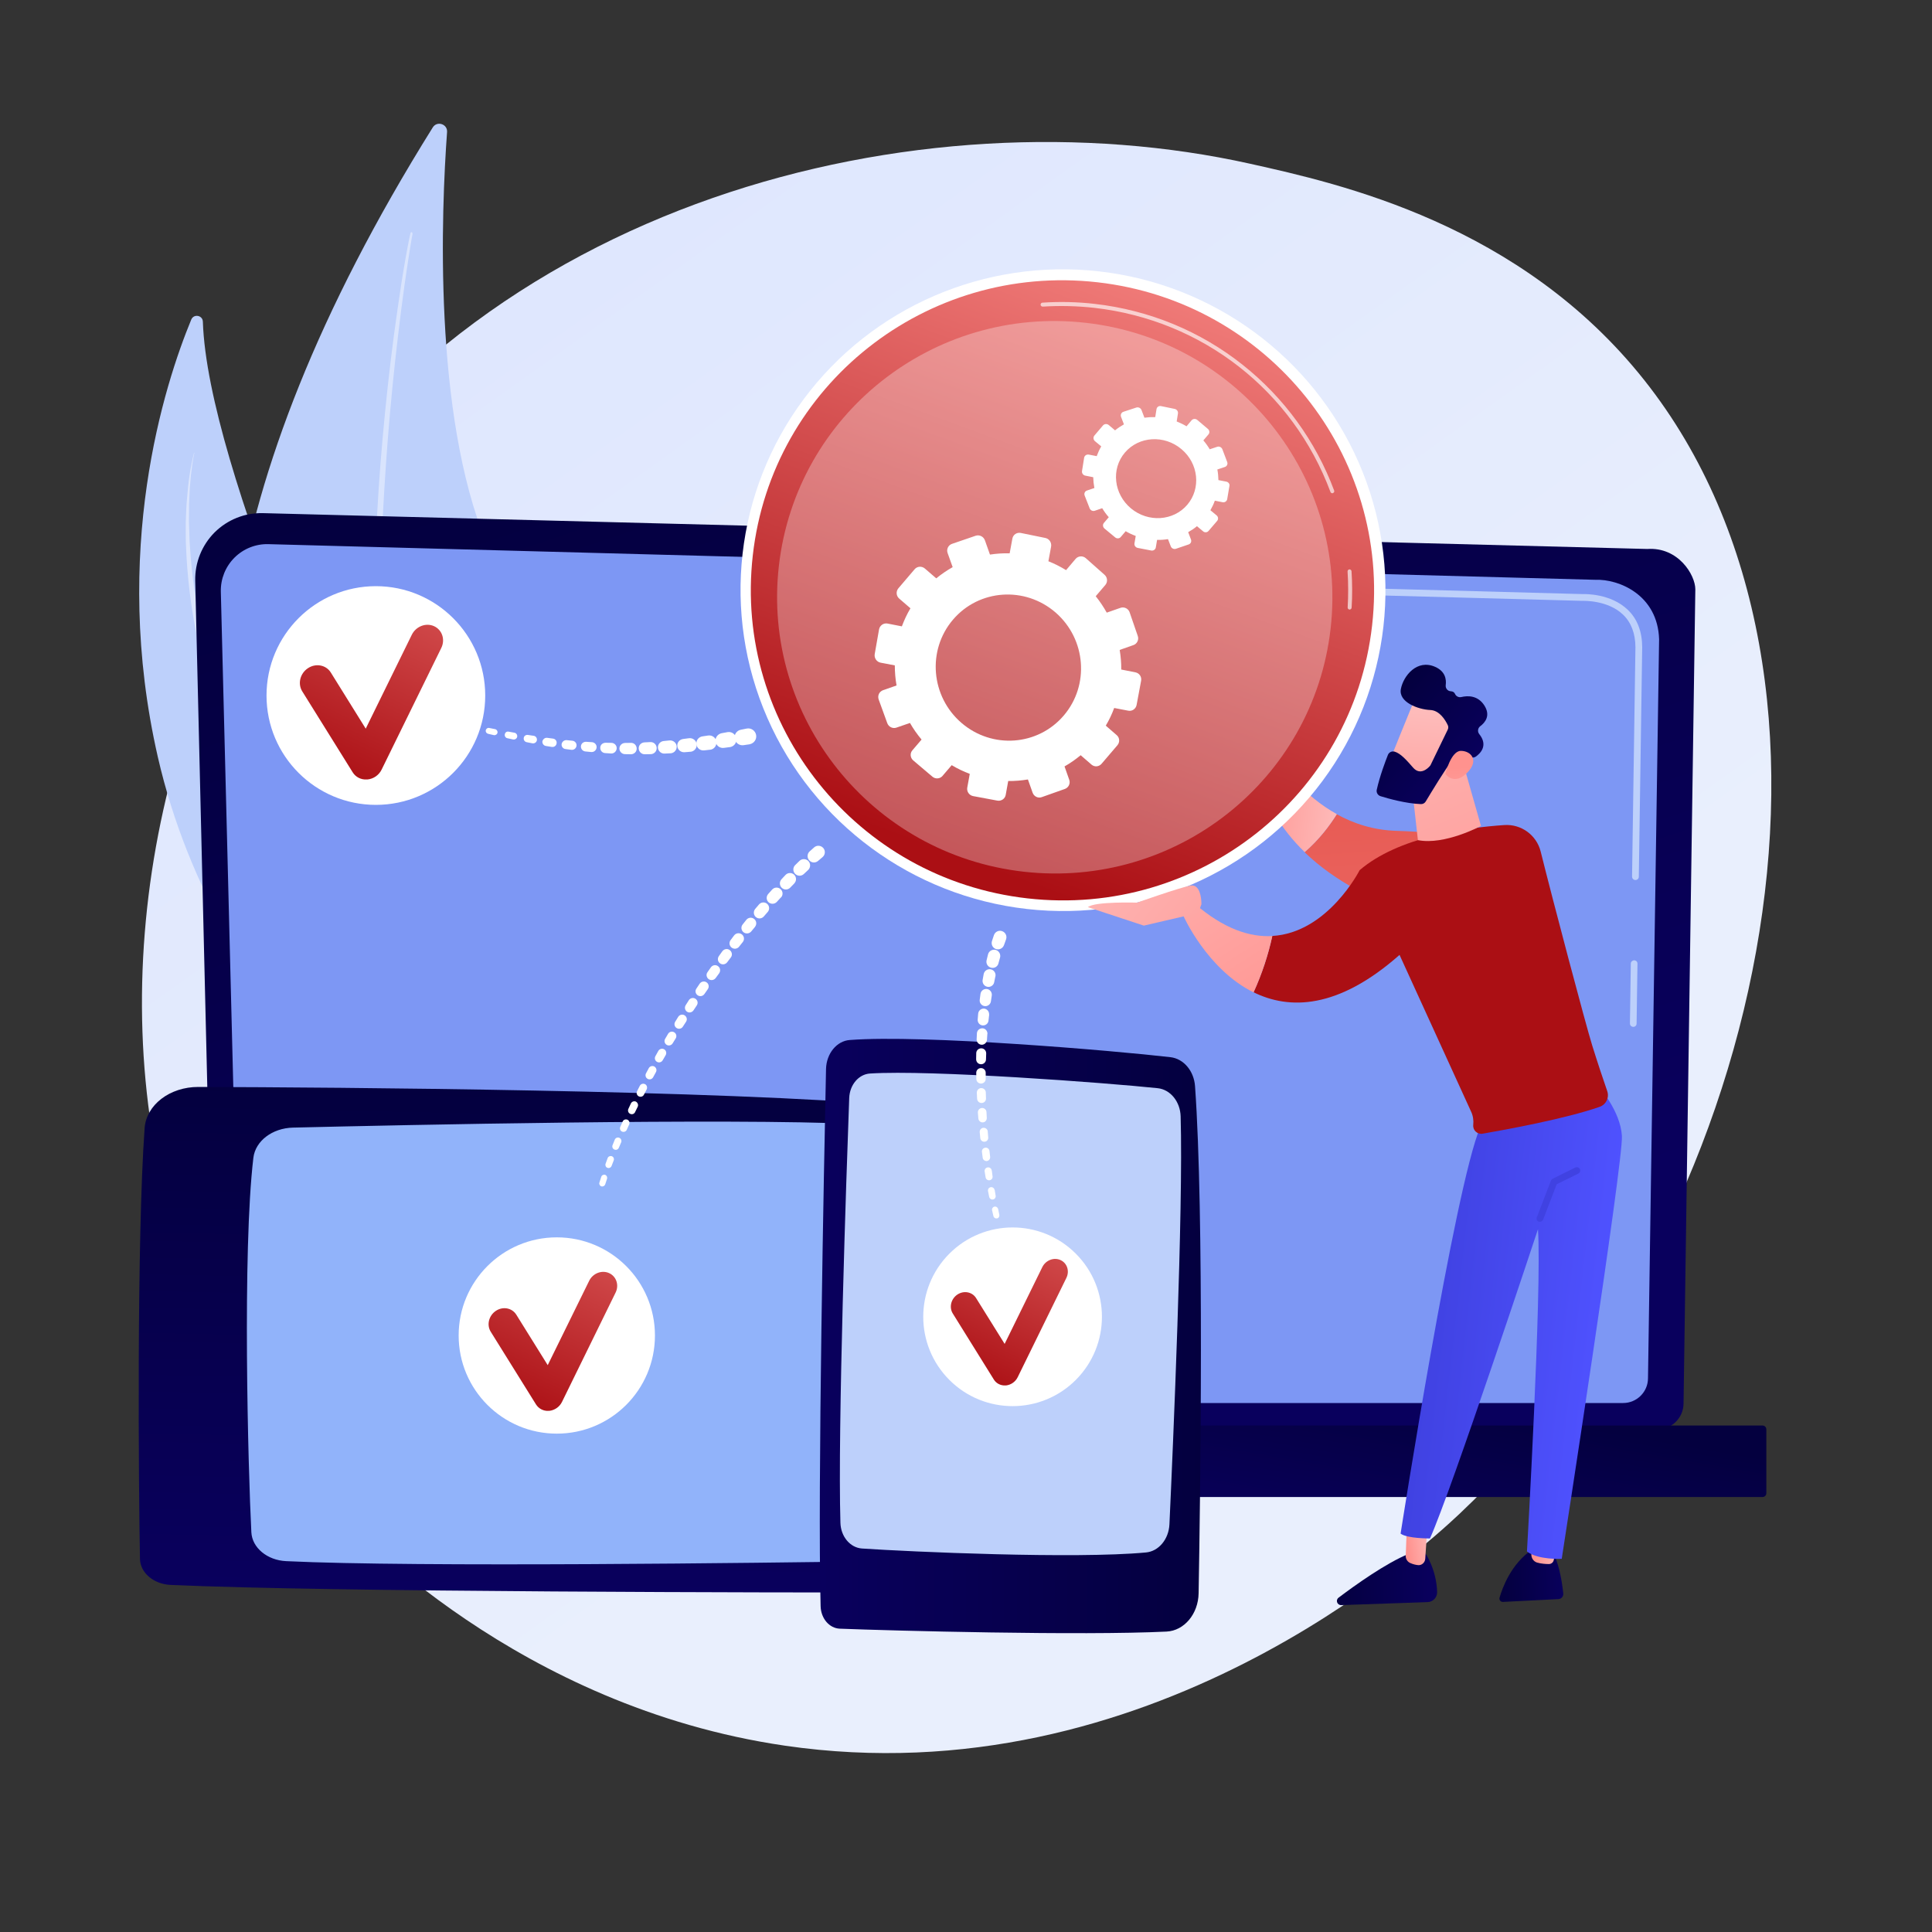 <?xml version="1.0" encoding="UTF-8"?>
<!-- Generator: Adobe Illustrator 27.7.0, SVG Export Plug-In . SVG Version: 6.00 Build 0)  -->
<svg xmlns="http://www.w3.org/2000/svg" xmlns:xlink="http://www.w3.org/1999/xlink" version="1.1" id="Layer_1" x="0px" y="0px" viewBox="0 0 2000 2000" style="enable-background:new 0 0 2000 2000;" xml:space="preserve">
<rect x="0" y="0" width="2000" height="2000" fill="#333333" stroke="none"/>
<style type="text/css">
	.st0{fill:url(#SVGID_1_);}
	.st1{fill:#BDD0FB;}
	.st2{opacity:0.43;fill:#FFFFFF;enable-background:new    ;}
	.st3{opacity:0.45;fill:#FFFFFF;enable-background:new    ;}
	.st4{fill:url(#SVGID_00000100373091374745826020000011638097393237438637_);}
	.st5{fill:#7D97F4;}
	.st6{fill:url(#SVGID_00000110431247953101280340000017835469238710902454_);}
	.st7{fill:url(#SVGID_00000167362473505101140200000011863405069255771310_);}
	.st8{fill:#91B3FA;}
	.st9{opacity:0.5;fill:#FFFFFF;enable-background:new    ;}
	.st10{fill:url(#SVGID_00000121263608348087439190000016591873635328810134_);}
	.st11{fill:#FFFFFF;}
	.st12{fill:url(#SVGID_00000092443126868531682510000000962198570503318666_);}
	.st13{fill:url(#SVGID_00000066500466329671804270000002930672710120878221_);}
	.st14{fill:url(#SVGID_00000051363657191981334820000001522695256557624736_);}
	.st15{fill:url(#SVGID_00000107566766331232850420000013936716714367878588_);}
	.st16{fill:url(#SVGID_00000015355153617328614600000015418935900604783021_);}
	.st17{fill:url(#SVGID_00000172422491034141095680000001713162042226848401_);}
	.st18{opacity:0.66;fill:#FFFFFF;enable-background:new    ;}
	.st19{opacity:0.3;fill:#FFFFFF;enable-background:new    ;}
	.st20{fill:url(#SVGID_00000156547080059978843240000006084825260691836581_);}
	.st21{fill:url(#SVGID_00000183936251570345733460000012429376068900417725_);}
	.st22{fill:url(#SVGID_00000126309578596735024680000011567833925598640286_);}
	.st23{fill:url(#SVGID_00000121259520955240312320000013780279613212211366_);}
	.st24{fill:url(#SVGID_00000034805510100765812790000005521244695322987662_);}
	.st25{fill:url(#SVGID_00000084509062371389657910000006794344786333076364_);}
	.st26{fill:url(#SVGID_00000032637421407992867350000011508240310697620869_);}
	.st27{fill:url(#SVGID_00000024705750520465329270000010934096864745668265_);}
	.st28{fill:url(#SVGID_00000176040897186534045750000013630982376574059146_);}
	.st29{fill:url(#SVGID_00000002342168093132853690000016104245353894614167_);}
	.st30{fill:url(#SVGID_00000026878542661440811340000002221829834397780370_);}
	.st31{fill:url(#SVGID_00000078005486215945652930000002795816636719978911_);}
	.st32{fill:url(#SVGID_00000103258230914942418070000004689802238007317171_);}
</style>
<g id="Illustration">
	<g>
		
			<linearGradient id="SVGID_1_" gradientUnits="userSpaceOnUse" x1="-690.398" y1="623.286" x2="-1932.83" y2="1964.323" gradientTransform="matrix(-0.975 -0.132 -0.135 0.991 -383.746 -912.236)">
			<stop offset="0" style="stop-color:#DAE3FE"></stop>
			<stop offset="1" style="stop-color:#E9EFFD"></stop>
		</linearGradient>
		<path class="st0" d="M271.4,576.9C491.5,204,953.9,93.8,1294.1,169.5c92.9,20.7,279.8,62.2,408.2,224.2    c246.5,311,125.5,874.8-191.4,1173.4c-40.8,38.4-322,295-698.5,240C536.7,1766.8,364.5,1582,343.6,1559    c-26.4-29-84-97.2-130.4-199.2C104.2,1119.9,133.9,809.8,271.4,576.9z"></path>
		<g>
			<path class="st1" d="M448,131.9c4.4-7.1,15.4-3.5,14.8,4.8c-5.9,80.5-14.6,292,41,426c90.6,218.2,94.1,520.6-51.6,624.1     C452.3,1186.8-33.8,903.2,448,131.9z"></path>
			<path class="st2" d="M427.1,242.2c-0.5,1.9-0.8,4.2-1.2,6.4l-1.1,6.6l-2.1,13.2c-1.4,8.8-2.6,17.6-3.9,26.4     c-2.5,17.6-4.7,35.3-6.8,53c-4.2,35.4-7.7,70.8-10.5,106.3c-5.5,71-8.9,142.2-8.5,213.4c0.3,35.6,0.9,71.2,3,106.7     c2.1,35.5,4.9,71,9.3,106.3c0.4,4.4,1,8.8,1.7,13.2l1.8,13.2l1.8,13.2c0.7,4.4,1.4,8.8,2.1,13.2c1.5,8.8,2.8,17.6,4.4,26.3     l5.1,26.2c7.3,34.8,16.2,69.3,27.1,103.2l0,0c0.2,0.5-0.1,1.1-0.7,1.3c-0.5,0.2-1.1-0.1-1.3-0.6c-11.9-33.7-21.3-68.2-29.3-103     l-5.5-26.2c-1.8-8.8-3.2-17.6-4.8-26.4c-0.8-4.4-1.6-8.8-2.3-13.2l-2-13.3l-2-13.3c-0.7-4.4-1.3-8.8-1.8-13.3     c-8.9-70.9-12.8-142.3-13-213.7c-0.1-35.7,0.9-71.4,2.4-107.1c1.6-35.7,3.9-71.3,7.1-106.8c3.2-35.5,7-71,11.7-106.4     c2.4-17.7,4.9-35.3,7.6-53c1.4-8.8,2.8-17.6,4.4-26.4l2.4-13.2l1.3-6.6c0.5-2.2,0.8-4.3,1.5-6.7c0.1-0.5,0.7-0.9,1.2-0.7     c0.5,0.1,0.8,0.7,0.7,1.2L427.1,242.2z"></path>
		</g>
		<g>
			<path class="st1" d="M451.7,1218.3c0,0,40.8-108.3-23.8-260.3C368.1,817,215,484.9,210,333c-0.2-6.7-9.4-8.4-12-2.2     c-27.6,66.8-83.4,239.4-34.6,452.9C226.5,1059,451.7,1218.3,451.7,1218.3z"></path>
			<path class="st3" d="M201.2,468.7c-1.7,7.8-2.6,15.7-3.6,23.6l-1,11.9c-0.3,4-0.4,7.9-0.6,11.9c-0.1,2-0.2,4-0.3,6l0,6l-0.1,11.9     l0.4,11.9c0.2,4,0.1,7.9,0.5,11.9c1.9,31.7,6.4,63.3,13.6,94.2c7.1,30.9,15.8,61.5,27,91.2l4.1,11.2l2,5.6l2.3,5.5l9.2,22     c1.6,3.7,3,7.3,4.7,11l4.9,10.9l9.8,21.8c13.4,28.9,27,57.7,41.1,86.3c7,14.3,14.1,28.6,21.2,42.8l21.4,42.8     c14.3,28.5,28.8,56.9,42.1,86.1c3.4,7.2,6.4,14.7,9.6,22c1.6,3.7,3,7.4,4.5,11.1c1.4,3.7,2.9,7.4,4.3,11.2     c5.4,15.1,9.8,30.6,12.5,46.4c0.1,0.6-0.3,1.1-0.8,1.2c-0.5,0.1-1-0.2-1.2-0.8l0-0.1c-1.9-7.7-3.5-15.5-6.1-23     c-2.2-7.6-5.1-15-7.8-22.5c-1.4-3.7-3-7.3-4.5-11c-1.5-3.7-3-7.3-4.7-10.9c-3.3-7.2-6.5-14.5-10.1-21.6     c-13.9-28.6-28.7-56.9-43.4-85.2L330,969.4c-7.2-14.2-14.5-28.4-21.6-42.7c-14.3-28.5-28-57.4-41.4-86.4l-9.9-21.8l-4.9-10.9     c-1.7-3.6-3.1-7.4-4.6-11.1l-9.2-22.2l-2.3-5.6l-2-5.7l-4-11.3l-4-11.3c-1.3-3.8-2.8-7.5-3.8-11.4l-6.9-23     c-2.5-7.6-4.1-15.5-6.1-23.3c-1.9-7.8-4-15.5-5.3-23.4c-6.6-31.4-10.3-63.3-11.5-95.3c-0.3-4-0.1-8-0.2-12l0-12l0.5-12l0.3-6     c0.1-2,0.3-4,0.5-6c1.2-15.9,3.3-31.9,7.3-47.3c0-0.1,0.1-0.1,0.2-0.1C201.2,468.6,201.2,468.7,201.2,468.7z"></path>
		</g>
		<g>
			
				<linearGradient id="SVGID_00000181073936954934108560000014811914040031479712_" gradientUnits="userSpaceOnUse" x1="41.28" y1="587.029" x2="387.563" y2="1625.88" gradientTransform="matrix(-1 0 0 -1 1157.777 2002)">
				<stop offset="0" style="stop-color:#09005D"></stop>
				<stop offset="1" style="stop-color:#04003F"></stop>
			</linearGradient>
			<path style="fill:url(#SVGID_00000181073936954934108560000014811914040031479712_);" d="M222.4,1452.7     c0,14.9,12.2,27.1,27.1,27.1h1466.2c14.9,0,27.1-12.2,27.1-27.1l12.2-842.6c0-14.9-17.6-44-49.7-41.8L272.3,531.2     c-18.7-0.5-36.8,6.7-50.1,19.9c-13.2,13.2-20.5,31.3-20.1,50L222.4,1452.7z"></path>
			<path class="st5" d="M249.1,1426.7c0,14.1,11.5,25.7,25.7,25.7h1405.5c14.1,0,25.7-11.5,25.7-25.7l11.5-764.9     c-1.4-46-41.7-62.6-66.2-61.6L277.9,563.3c-13.1-0.4-25.9,4.7-35.2,14c-9.3,9.3-14.4,22-14.1,35.1L249.1,1426.7z"></path>
			<g>
				<path class="st1" d="M1690.8,1063C1690.8,1063,1690.7,1063,1690.8,1063c-2,0-3.5-1.6-3.5-3.5l0.9-62c0-1.9,1.6-3.3,3.5-3.4      c1.9,0,3.5,1.6,3.4,3.5l-0.9,62C1694.2,1061.5,1692.7,1063,1690.8,1063z"></path>
				<path class="st1" d="M1693,911C1693,911,1693,911,1693,911c-2,0-3.5-1.6-3.5-3.5l3.5-237.6c-0.1-14.2-4.4-25.5-12.8-33.6      c-15.7-15.1-40.7-14.3-41.8-14.3l-438.9-11.8c-1.9,0-3.4-1.6-3.4-3.6c0-1.9,1.6-3.4,3.5-3.4c0,0,0.1,0,0.1,0l438.7,11.8      c2.7-0.1,29.1-0.6,46.6,16.2c9.9,9.4,14.9,22.5,15,38.7l-3.5,237.7C1696.5,909.5,1694.9,911,1693,911z"></path>
			</g>
			
				<linearGradient id="SVGID_00000011021533692748329360000007313890317638819767_" gradientUnits="userSpaceOnUse" x1="985.135" y1="464.694" x2="1014.428" y2="633.942" gradientTransform="matrix(1 0 0 -1 0 2002)">
				<stop offset="0" style="stop-color:#09005D"></stop>
				<stop offset="1" style="stop-color:#04003F"></stop>
			</linearGradient>
			<path style="fill:url(#SVGID_00000011021533692748329360000007313890317638819767_);" d="M154.2,1549.7h1670.4     c2.2,0,3.9-1.8,3.9-3.9v-66.2c0-2.2-1.8-3.9-3.9-3.9H154.2c-2.2,0-3.9,1.8-3.9,3.9v66.2C150.3,1547.9,152.1,1549.7,154.2,1549.7z     "></path>
		</g>
		<g>
			<g>
				
					<linearGradient id="SVGID_00000053536348135548747470000015599150039180687526_" gradientUnits="userSpaceOnUse" x1="-6868.309" y1="1961.205" x2="-6322.678" y2="1961.205" gradientTransform="matrix(1.900000e-02 -0.953 1 1.990000e-02 -1267.096 -4936.395)">
					<stop offset="0" style="stop-color:#09005D"></stop>
					<stop offset="1" style="stop-color:#04003F"></stop>
				</linearGradient>
				<path style="fill:url(#SVGID_00000053536348135548747470000015599150039180687526_);" d="M945.4,1648.6      c-135.6,0-603.3-0.4-768.8-7.9c-17.5-0.8-31.4-12.5-31.7-26.9c-1.4-70.8-3.5-330.3,4.8-445.9c1.7-24.1,26.1-42.8,55.7-42.7      c142.3,0.4,542.5,3.1,725.6,19.4c21.9,1.9,39.1,16.3,41,34.3c7.9,77.2,25.8,338.2,15.9,438      C985.9,1634.8,967.5,1648.6,945.4,1648.6z"></path>
				<path class="st8" d="M904.4,1616.2c-109.5,1.6-473.6,6.4-608.1-0.1c-19.7-0.9-35.3-13.9-36.1-29.9c-3.4-66-9.4-291.2,2.1-387.7      c2.1-17.4,19.6-30.7,41-31.2c111.7-2.7,450.8-10,583.8-3.7c21.2,1,38.3,14.8,39.8,32c6.4,71.5,20.4,310.9,13.2,392.9      C938.8,1604,923.4,1615.9,904.4,1616.2z"></path>
				<path class="st9" d="M966.9,1474.1L966.9,1474.1c-4.2-0.1-7.5-2.8-7.7-6.2c-0.7-16.7-2.8-63.9-3.9-84.9      c-0.2-4.2,4.4-7.3,9.4-6.4l0.9,0.2c3.4,0.6,5.9,3,6.2,5.8c1.3,14.3,4.9,57.2,3.1,85.7C974.6,1471.6,971.1,1474.2,966.9,1474.1z"></path>
			</g>
		</g>
		<g>
			<g>
				
					<linearGradient id="SVGID_00000147181217404439009880000014161458233329416610_" gradientUnits="userSpaceOnUse" x1="848.676" y1="619.094" x2="1243.287" y2="619.094" gradientTransform="matrix(1 0 0 -1 0 2002)">
					<stop offset="0" style="stop-color:#09005D"></stop>
					<stop offset="1" style="stop-color:#04003F"></stop>
				</linearGradient>
				<path style="fill:url(#SVGID_00000147181217404439009880000014161458233329416610_);" d="M855.1,1106.6      c-2.1,98-8.8,436.2-5.6,556.1c0.3,12.7,9,22.9,19.9,23.3c53.7,2.1,250.4,7.3,338.2,3c18.3-0.9,32.8-18.2,33.2-39.6      c1.8-102.9,5.8-392.3-3.7-524.9c-1.1-15.9-11.8-28.5-25.4-30.1c-58.5-6.8-256.1-23.6-331.9-17.8      C866.2,1077.5,855.5,1090.6,855.1,1106.6z"></path>
				<path class="st1" d="M879.1,1136.7c-2.9,79.1-12,342.4-9.1,439.7c0.4,14.2,10,25.7,22.2,26.6c50,3.4,220.7,11,294.1,4.1      c13.2-1.2,23.6-13.7,24.3-29.2c3.7-80.7,14.4-325.9,11.6-422.1c-0.4-15.4-10.6-27.9-23.7-29.3c-54.1-5.7-235.5-19.2-297.8-15.2      C888.9,1112,879.6,1123,879.1,1136.7z"></path>
			</g>
		</g>
		<g>
			<circle class="st11" cx="576.4" cy="1382.5" r="101.6"></circle>
			
				<linearGradient id="SVGID_00000137836156762166469890000011891050357386648215_" gradientUnits="userSpaceOnUse" x1="693.649" y1="906.691" x2="522.602" y2="546.271" gradientTransform="matrix(1 0 0 -1 0 2002)">
				<stop offset="0" style="stop-color:#FF928E"></stop>
				<stop offset="1" style="stop-color:#AB0F14"></stop>
			</linearGradient>
			<path style="fill:url(#SVGID_00000137836156762166469890000011891050357386648215_);" d="M568.1,1460.5     c-5.4,0.4-10.4-2.2-13.2-6.6l-46.9-75.3c-4.4-7.1-2-16.7,5.3-21.6c7.3-4.9,16.8-3.1,21.2,4l32.5,52.2l42.9-87.3     c3.8-7.8,13.1-11.4,20.6-8c7.6,3.4,10.6,12.5,6.7,20.3l-55.4,113c-2.5,5.2-7.6,8.7-13.2,9.3     C568.4,1460.5,568.2,1460.5,568.1,1460.5z"></path>
		</g>
		<g>
			<path class="st11" d="M506.5,753.6l6,1.2l0,0c1.7,0.3,2.8,2,2.5,3.7c-0.3,1.7-2,2.8-3.7,2.5c0,0-0.1,0-0.1,0l-6-1.4     c-1.6-0.4-2.7-2-2.3-3.7C503.3,754.2,504.9,753.2,506.5,753.6L506.5,753.6z"></path>
			<path class="st11" d="M526.5,757.4l6,1.1l0,0c1.9,0.3,3.2,2.2,2.9,4.1c-0.3,1.9-2.2,3.2-4.1,2.9c0,0-0.1,0-0.1,0l-6-1.3     c-1.9-0.4-3-2.2-2.6-4.1C522.9,758.2,524.6,757,526.5,757.4L526.5,757.4z"></path>
			<path class="st11" d="M546.5,760.8l6,0.9l0,0c2.2,0.3,3.6,2.4,3.3,4.5c-0.3,2.2-2.4,3.6-4.5,3.3c0,0-0.1,0-0.1,0l-6-1.2     c-2.1-0.4-3.4-2.4-3-4.5C542.5,761.8,544.4,760.5,546.5,760.8L546.5,760.8z"></path>
			<path class="st11" d="M566.5,763.8l6,0.8l0,0c2.4,0.3,4.1,2.5,3.7,4.9c-0.3,2.4-2.5,4.1-4.9,3.7c0,0-0.1,0-0.2,0l-6.1-1     c-2.3-0.4-3.8-2.6-3.5-4.9C562.2,765,564.2,763.5,566.5,763.8L566.5,763.8z"></path>
			<path class="st11" d="M586.6,766.2l6,0.6l0,0c2.6,0.3,4.5,2.6,4.2,5.2c-0.3,2.6-2.6,4.5-5.2,4.2c-0.1,0-0.1,0-0.2,0l-6.1-0.8     c-2.5-0.3-4.3-2.7-3.9-5.2C581.9,767.7,584.1,766,586.6,766.2L586.6,766.2z"></path>
			<path class="st11" d="M606.7,767.9l6,0.4l0.1,0c2.8,0.2,5,2.6,4.8,5.4c-0.2,2.8-2.6,5-5.4,4.8c-0.1,0-0.1,0-0.2,0l-6.1-0.6     c-2.7-0.3-4.8-2.7-4.5-5.5C601.6,769.7,604,767.8,606.7,767.9L606.7,767.9z"></path>
			<path class="st11" d="M626.9,768.9l6,0.1l0.1,0c3,0.1,5.5,2.6,5.4,5.6c-0.1,3-2.6,5.5-5.6,5.4c-0.1,0-0.1,0-0.2,0l-6.2-0.4     c-3-0.2-5.2-2.7-5-5.7C621.4,771.1,623.9,768.9,626.9,768.9L626.9,768.9z"></path>
			<path class="st11" d="M647,769.1l6-0.1l0.1,0c3.3-0.1,5.9,2.5,6,5.8c0.1,3.3-2.5,5.9-5.8,6c-0.1,0-0.2,0-0.2,0l-6.2-0.1     c-3.2-0.1-5.7-2.7-5.7-5.9C641.3,771.7,643.8,769.2,647,769.1L647,769.1z"></path>
			<path class="st11" d="M667.1,768.5l6-0.3l0.1,0c3.5-0.2,6.4,2.5,6.6,5.9c0.2,3.5-2.5,6.4-5.9,6.6c-0.1,0-0.2,0-0.2,0l-6.2,0.1     c-3.4,0.1-6.2-2.6-6.3-6.1C661.1,771.5,663.7,768.7,667.1,768.5L667.1,768.5z"></path>
			<path class="st11" d="M687.1,767.1l6-0.6l0.1,0c3.7-0.3,6.9,2.4,7.3,6c0.3,3.7-2.4,6.9-6,7.3c-0.1,0-0.2,0-0.3,0l-6.2,0.3     c-3.6,0.2-6.7-2.6-6.9-6.2C680.9,770.5,683.6,767.4,687.1,767.1L687.1,767.1z"></path>
			<path class="st11" d="M707.2,765l6-0.8l0.1,0c3.9-0.5,7.4,2.3,7.9,6.1c0.5,3.9-2.3,7.4-6.1,7.9c-0.1,0-0.2,0-0.3,0l-6.1,0.5     c-3.8,0.3-7.2-2.5-7.5-6.3C700.7,768.8,703.4,765.5,707.2,765L707.2,765z"></path>
			<path class="st11" d="M727.1,762.3l6-0.9l0,0c4.1-0.6,7.9,2.2,8.5,6.2c0.6,4.1-2.2,7.9-6.2,8.5c-0.1,0-0.2,0-0.3,0l-6.1,0.7     c-4,0.5-7.7-2.4-8.1-6.5C720.5,766.4,723.2,762.9,727.1,762.3L727.1,762.3z"></path>
			<path class="st11" d="M747.1,759l6-1.1l0,0c4.3-0.8,8.3,2.1,9.1,6.4c0.8,4.3-2.1,8.3-6.4,9.1c-0.1,0-0.2,0-0.3,0l-6.1,0.8     c-4.2,0.6-8.1-2.4-8.7-6.6C740.2,763.6,743,759.8,747.1,759L747.1,759z"></path>
			<path class="st11" d="M767,755.4l6-1.2l0,0c4.5-0.9,8.8,2.1,9.7,6.5c0.9,4.5-2.1,8.8-6.5,9.7c-0.1,0-0.2,0-0.3,0.1l-6.1,0.9     c-4.4,0.7-8.6-2.4-9.3-6.8C759.8,760.3,762.7,756.2,767,755.4L767,755.4z"></path>
		</g>
		<g>
			<circle class="st11" cx="389.1" cy="720" r="113.2"></circle>
			
				<linearGradient id="SVGID_00000050622068358902185700000010936516166137577894_" gradientUnits="userSpaceOnUse" x1="519.615" y1="1601.72" x2="329.185" y2="1200.457" gradientTransform="matrix(1 0 0 -1 0 2002)">
				<stop offset="0" style="stop-color:#FF928E"></stop>
				<stop offset="1" style="stop-color:#AB0F14"></stop>
			</linearGradient>
			<path style="fill:url(#SVGID_00000050622068358902185700000010936516166137577894_);" d="M379.8,806.9c-6,0.4-11.6-2.4-14.7-7.4     l-52.2-83.8c-4.9-7.9-2.3-18.6,5.9-24c8.1-5.4,18.7-3.4,23.6,4.4l36.2,58.2l47.7-97.2c4.3-8.7,14.6-12.7,23-8.9     c8.4,3.8,11.8,13.9,7.5,22.6l-61.7,125.8c-2.8,5.8-8.4,9.7-14.7,10.3C380.2,806.8,380,806.9,379.8,806.9z"></path>
		</g>
		<g>
			<path class="st11" d="M1041.4,972.6l-2,5.6l-0.1,0.2c-1.2,3.4-5,5.2-8.4,4c-3.4-1.2-5.1-4.9-4-8.3l2-6c1.2-3.5,4.9-5.4,8.4-4.2     c3.5,1.2,5.4,4.9,4.2,8.4c0,0,0,0.1,0,0.1L1041.4,972.6z"></path>
			<path class="st11" d="M1035.2,991.4l-1.6,5.8l0,0.1c-0.9,3.4-4.4,5.4-7.8,4.4c-3.3-0.9-5.3-4.3-4.5-7.6l1.5-6.1     c0.8-3.4,4.3-5.5,7.8-4.7c3.4,0.9,5.5,4.3,4.7,7.8c0,0,0,0.1,0,0.1L1035.2,991.4z"></path>
			<path class="st11" d="M1030.4,1010.8l-1.2,5.9l0,0.1c-0.7,3.3-3.9,5.4-7.2,4.7c-3.2-0.7-5.3-3.8-4.8-7l1.1-6.1     c0.6-3.3,3.8-5.6,7.2-5c3.3,0.6,5.6,3.8,5,7.2c0,0,0,0.1,0,0.1L1030.4,1010.8z"></path>
			<path class="st11" d="M1026.7,1030.5l-0.9,6l0,0.1c-0.5,3.2-3.5,5.4-6.7,4.9c-3.1-0.5-5.3-3.4-4.9-6.5l0.8-6.1     c0.4-3.2,3.4-5.5,6.6-5.1c3.2,0.4,5.5,3.4,5.1,6.6c0,0,0,0.1,0,0.1L1026.7,1030.5z"></path>
			<path class="st11" d="M1024,1050.4l-0.7,6l0,0.1c-0.3,3.1-3.1,5.3-6.2,5c-3-0.3-5.2-3-5-6l0.5-6.2c0.3-3.1,3-5.4,6.1-5.2     c3.1,0.3,5.4,3,5.2,6.1C1024,1050.2,1024,1050.2,1024,1050.4L1024,1050.4z"></path>
			<path class="st11" d="M1022.1,1070.4l-0.4,6l0,0.1c-0.2,2.9-2.8,5.2-5.7,5c-2.9-0.2-5.1-2.7-5-5.6l0.3-6.2c0.1-3,2.7-5.3,5.7-5.2     c3,0.1,5.3,2.7,5.2,5.7C1022.1,1070.3,1022.1,1070.3,1022.1,1070.4L1022.1,1070.4z"></path>
			<path class="st11" d="M1020.9,1090.6l-0.2,6.1l0,0.1c-0.1,2.8-2.5,5-5.3,4.9c-2.8-0.1-4.9-2.4-4.9-5.2l0.1-6.2     c0-2.9,2.4-5.1,5.2-5.1c2.9,0,5.1,2.4,5.1,5.2C1020.9,1090.4,1020.9,1090.5,1020.9,1090.6L1020.9,1090.6z"></path>
			<path class="st11" d="M1020.4,1110.8l0,6.1v0c0,2.7-2.2,4.8-4.9,4.8c-2.6,0-4.8-2.1-4.8-4.8l-0.1-6.2c-0.1-2.7,2.1-5,4.8-5     c2.7-0.1,5,2.1,5,4.8C1020.4,1110.6,1020.4,1110.7,1020.4,1110.8L1020.4,1110.8L1020.4,1110.8z"></path>
			<path class="st11" d="M1020.5,1131l0.2,6.1l0,0c0.1,2.5-1.9,4.7-4.5,4.7c-2.5,0.1-4.6-1.9-4.7-4.4l-0.3-6.1     c-0.1-2.6,1.9-4.8,4.4-4.9c2.6-0.1,4.8,1.9,4.9,4.4C1020.5,1130.9,1020.5,1130.9,1020.5,1131L1020.5,1131z"></path>
			<path class="st11" d="M1021.2,1151.2l0.3,6.1l0,0c0.1,2.4-1.7,4.5-4.1,4.6c-2.4,0.1-4.4-1.7-4.6-4l-0.5-6.1     c-0.2-2.4,1.6-4.6,4.1-4.8c2.4-0.2,4.6,1.6,4.8,4.1C1021.2,1151.1,1021.2,1151.1,1021.2,1151.2L1021.2,1151.2z"></path>
			<path class="st11" d="M1022.5,1171.4l0.5,6.1l0,0c0.2,2.3-1.5,4.3-3.8,4.4c-2.2,0.2-4.2-1.5-4.4-3.7l-0.6-6.1     c-0.2-2.3,1.4-4.4,3.7-4.6c2.3-0.2,4.4,1.4,4.6,3.7C1022.5,1171.3,1022.5,1171.3,1022.5,1171.4L1022.5,1171.4z"></path>
			<path class="st11" d="M1024.3,1191.6l0.7,6l0,0c0.2,2.1-1.3,4-3.4,4.3c-2.1,0.2-4-1.3-4.3-3.3l-0.8-6.1c-0.3-2.2,1.2-4.1,3.4-4.4     c2.2-0.3,4.1,1.2,4.4,3.4C1024.3,1191.5,1024.3,1191.5,1024.3,1191.6L1024.3,1191.6z"></path>
			<path class="st11" d="M1026.7,1211.7l0.8,6l0,0c0.3,2-1.1,3.8-3.1,4.1c-2,0.3-3.8-1.1-4.1-3l-1-6.1c-0.3-2,1-3.9,3.1-4.2     c2-0.3,3.9,1,4.2,3.1C1026.7,1211.6,1026.7,1211.7,1026.7,1211.7L1026.7,1211.7z"></path>
			<path class="st11" d="M1029.7,1231.8l1,6l0,0c0.3,1.8-0.9,3.6-2.8,3.9c-1.8,0.3-3.5-0.9-3.9-2.7l-1.2-6c-0.4-1.9,0.9-3.7,2.7-4     c1.9-0.4,3.7,0.9,4,2.7C1029.7,1231.7,1029.7,1231.7,1029.7,1231.8L1029.7,1231.8z"></path>
			<path class="st11" d="M1033.3,1251.7l1.2,5.9l0,0c0.3,1.7-0.7,3.4-2.4,3.7c-1.7,0.3-3.3-0.7-3.7-2.4l-1.4-6     c-0.4-1.7,0.7-3.4,2.4-3.8c1.7-0.4,3.4,0.7,3.8,2.4C1033.3,1251.6,1033.3,1251.6,1033.3,1251.7L1033.3,1251.7z"></path>
		</g>
		<g>
			
				<ellipse transform="matrix(0.707 -0.707 0.707 0.707 -656.841 1140.643)" class="st11" cx="1048.5" cy="1363.2" rx="92.5" ry="92.5"></ellipse>
			
				<linearGradient id="SVGID_00000121995141779427897050000014493757853618766224_" gradientUnits="userSpaceOnUse" x1="1155.162" y1="900.129" x2="999.524" y2="572.177" gradientTransform="matrix(1 0 0 -1 0 2002)">
				<stop offset="0" style="stop-color:#FF928E"></stop>
				<stop offset="1" style="stop-color:#AB0F14"></stop>
			</linearGradient>
			<path style="fill:url(#SVGID_00000121995141779427897050000014493757853618766224_);" d="M1040.9,1434.2c-4.9,0.3-9.5-2-12-6     l-42.6-68.5c-4-6.4-1.8-15.2,4.8-19.6c6.6-4.4,15.3-2.8,19.3,3.6l29.6,47.5l39-79.5c3.5-7.1,11.9-10.4,18.8-7.3     c6.9,3.1,9.6,11.4,6.1,18.5l-50.4,102.8c-2.3,4.7-6.9,7.9-12,8.5C1041.2,1434.2,1041,1434.2,1040.9,1434.2z"></path>
		</g>
		<g>
			<g>
				
					<linearGradient id="SVGID_00000077316978317224697170000004137783181220649870_" gradientUnits="userSpaceOnUse" x1="-11345.029" y1="2709.032" x2="-11399.412" y2="2408.33" gradientTransform="matrix(-0.994 -0.112 0.112 -0.994 -10135.283 2014.003)">
					<stop offset="0" style="stop-color:#E1473D"></stop>
					<stop offset="1" style="stop-color:#E9605A"></stop>
				</linearGradient>
				<path style="fill:url(#SVGID_00000077316978317224697170000004137783181220649870_);" d="M1445.7,860.1      c102,3,126.1,26.9,126.1,26.9l-57.2,71.2c0,0-99.1-13.2-164.1-76c14.9-12.8,26-27.6,33.3-39.3      C1401.3,852.6,1422,859.4,1445.7,860.1z"></path>
				
					<linearGradient id="SVGID_00000163765445683321002320000001725478288178414473_" gradientUnits="userSpaceOnUse" x1="-11315.568" y1="2503.559" x2="-11216.228" y2="2503.559" gradientTransform="matrix(-0.994 -0.112 0.112 -0.994 -10135.283 2014.003)">
					<stop offset="0" style="stop-color:#FEBBBA"></stop>
					<stop offset="1" style="stop-color:#FF928E"></stop>
				</linearGradient>
				<path style="fill:url(#SVGID_00000163765445683321002320000001725478288178414473_);" d="M1304.2,693.9c0.5-3.2,5-3.6,6-0.5      l9.8,29c1.9,5.6,2,11.6,0.4,17.3l-6.3,15.5c-2.2,7.7-1.1,15.9,3.2,22.6c10.2,16.2,32.4,46.1,66.6,65      c-7.3,11.7-18.4,26.5-33.3,39.3c-23.8-23.1-43.1-52.8-51.2-91.1c-5.7-2.5-9-8.4-8-14.5L1304.2,693.9z"></path>
			</g>
			<g>
				<g>
					
						<ellipse transform="matrix(0.113 -0.994 0.994 0.113 368.701 1635.099)" class="st11" cx="1099.8" cy="611.1" rx="332" ry="333.7"></ellipse>
					
						<linearGradient id="SVGID_00000101821961410936601040000011519476643077170825_" gradientUnits="userSpaceOnUse" x1="1259.685" y1="1825.788" x2="997.007" y2="1111.061" gradientTransform="matrix(1 0 0 -1 0 2002)">
						<stop offset="0" style="stop-color:#FF928E"></stop>
						<stop offset="1" style="stop-color:#AB0F14"></stop>
					</linearGradient>
					<path style="fill:url(#SVGID_00000101821961410936601040000011519476643077170825_);" d="M779.3,574.8       c-20,176.1,107.4,335.2,284.4,355.2c177.1,20.1,336.8-106.4,356.7-282.6c20-176.1-107.4-335.2-284.4-355.2       S799.2,398.6,779.3,574.8z"></path>
					<path class="st18" d="M1397.1,631c0,0-0.1,0-0.1,0c-1.1-0.1-2-1-1.9-2.2c0.7-12.4,0.7-24.9-0.1-37.2c-0.1-1.1,0.8-2.1,1.9-2.2       c1.1,0,2.1,0.8,2.2,1.9c0.8,12.5,0.9,25.2,0.1,37.7C1399.1,630.2,1398.2,631,1397.1,631z"></path>
					<path class="st18" d="M1379.2,510.6c-0.8,0-1.6-0.5-1.9-1.3c-39.1-104.9-132.7-177.9-244.3-190.6c-17.8-2-35.8-2.4-53.6-1.3       c-1.1,0-2.1-0.8-2.2-1.9s0.8-2.1,1.9-2.2c18-1.2,36.3-0.8,54.3,1.3c56.2,6.4,109.2,28.2,153.2,63.2c42.8,34,75.5,79,94.5,130       c0.4,1.1-0.1,2.2-1.2,2.6C1379.7,510.6,1379.5,510.6,1379.2,510.6z"></path>
					
						<ellipse transform="matrix(0.113 -0.994 0.994 0.113 353.77 1633.042)" class="st19" cx="1091.2" cy="618.5" rx="285.8" ry="287.3"></ellipse>
				</g>
				<g>
					<path class="st11" d="M1175.4,696l-14.7-2.9c0.1-6.8-0.5-13.6-1.6-20.3l14.2-5c3.8-1.3,5.9-5.6,4.5-9.5l-8.4-24.4       c-1.3-3.9-5.6-6-9.4-4.7l-14.3,5c-3.3-5.9-7.1-11.6-11.4-17l9.9-11.6c2.7-3.1,2.3-7.9-0.8-10.6l-19.4-17.2       c-3.1-2.7-7.8-2.4-10.5,0.7l-9.9,11.7c-5.9-3.6-12-6.7-18.3-9.2l2.8-15.2c0.7-4.1-1.9-8.1-6-8.9l-25.4-5.2       c-4.1-0.8-8,1.8-8.7,5.9l-2.8,15.2c-6.8-0.2-13.7,0.3-20.4,1.3l-5.2-14.7c-1.4-4-5.7-6.1-9.6-4.8l-24.5,8.4       c-3.9,1.3-6,5.7-4.5,9.6l5.2,14.5c-5.9,3.3-11.6,7.2-17,11.6l-11.7-10.1c-3.2-2.8-8-2.5-10.7,0.7l-16.8,19.7       c-2.7,3.2-2.3,8,0.9,10.7l11.6,10c-3.6,6-6.5,12.3-8.9,18.7l-14.8-2.9c-4.1-0.8-8,1.9-8.8,6l-4.5,25.6c-0.7,4.1,2,8.1,6.1,8.9       l14.7,2.8c0,7,0.6,13.9,1.8,20.8l-14,4.9c-3.9,1.4-5.9,5.6-4.5,9.6l8.9,24.5c1.4,3.9,5.7,6,9.6,4.6l13.9-4.8       c3.4,6,7.4,11.7,12,17.2l-9.5,11.1c-2.7,3.1-2.3,7.8,0.9,10.5l19.8,16.8c3.2,2.7,7.9,2.3,10.5-0.8l9.5-11.1       c6,3.6,12.3,6.6,18.7,9l-2.6,14.3c-0.7,4,2,7.9,6,8.7l25.2,4.7c4,0.7,7.9-1.9,8.6-5.9l2.6-14.4c6.8,0.1,13.7-0.5,20.4-1.6       l4.9,13.8c1.4,3.8,5.6,5.9,9.4,4.5l24-8.5c3.8-1.4,5.8-5.6,4.5-9.4l-4.9-13.9c5.8-3.3,11.4-7.2,16.7-11.6l11.2,9.7       c3.1,2.7,7.7,2.3,10.4-0.8l16.5-19.3c2.6-3.1,2.3-7.8-0.8-10.4l-11.3-9.8c3.5-5.9,6.4-12,8.7-18.3l14.6,2.8       c4,0.8,7.8-1.9,8.6-5.9l4.7-25.2C1182,700.6,1179.4,696.8,1175.4,696z M1101.2,740.7c-26.8,31.4-74,34.9-105.7,7.8       c-31.9-27.3-36-75.3-9-107c27-31.7,74.7-34.9,106.4-7.3C1124.3,661.7,1128,709.3,1101.2,740.7z"></path>
					<path class="st11" d="M1269.5,498.6l-8.2-1.6c-0.1-3.7-0.4-7.4-1.1-11l7.8-2.6c2.1-0.7,3.2-3,2.4-5.1l-5-13.2       c-0.8-2.1-3.2-3.3-5.3-2.6l-7.8,2.6c-1.9-3.2-4.1-6.3-6.6-9.2l5.3-6.2c1.4-1.7,1.2-4.2-0.6-5.7l-11-9.3       c-1.8-1.5-4.3-1.3-5.8,0.3l-5.3,6.3c-3.3-2-6.7-3.6-10.2-5l1.3-8.2c0.4-2.2-1.2-4.4-3.4-4.8l-14.1-2.9c-2.3-0.5-4.4,1-4.7,3.2       l-1.3,8.2c-3.8-0.1-7.5,0.1-11.2,0.6l-3-7.9c-0.8-2.1-3.2-3.3-5.4-2.6l-13.4,4.4c-2.1,0.7-3.2,3-2.4,5.2l3,7.8       c-3.2,1.8-6.3,3.8-9.2,6.2l-6.5-5.5c-1.8-1.5-4.4-1.3-5.9,0.3l-9,10.6c-1.4,1.7-1.2,4.3,0.6,5.8l6.5,5.4       c-1.9,3.2-3.4,6.6-4.7,10.1l-8.2-1.6c-2.3-0.4-4.4,1-4.8,3.2l-2.2,13.8c-0.4,2.2,1.2,4.4,3.5,4.8l8.1,1.6       c0.1,3.8,0.5,7.5,1.2,11.2l-7.7,2.6c-2.1,0.7-3.2,3-2.4,5.1l5.2,13.3c0.8,2.1,3.2,3.3,5.4,2.5l7.6-2.6c2,3.3,4.2,6.4,6.8,9.3       l-5.1,6c-1.4,1.7-1.1,4.2,0.6,5.7l11.1,9.2c1.8,1.5,4.4,1.3,5.8-0.4l5.1-6c3.4,2,6.9,3.6,10.4,4.9l-1.3,7.7       c-0.4,2.2,1.2,4.3,3.4,4.7l14,2.7c2.2,0.4,4.3-1,4.7-3.2l1.3-7.8c3.8,0.1,7.6-0.2,11.3-0.8l2.9,7.5c0.8,2.1,3.2,3.2,5.3,2.5       l13.2-4.5c2.1-0.7,3.2-3,2.4-5.1l-2.9-7.6c3.2-1.8,6.2-3.8,9.1-6.2l6.3,5.3c1.7,1.5,4.3,1.3,5.7-0.4l8.9-10.4       c1.4-1.7,1.2-4.2-0.6-5.7l-6.4-5.3c1.8-3.2,3.4-6.5,4.6-9.9l8.1,1.6c2.2,0.4,4.3-1,4.7-3.2l2.3-13.6       C1273.2,501.1,1271.7,499,1269.5,498.6z M1229.1,522.5c-14.4,16.9-40.5,18.6-58.3,3.8c-17.9-14.9-20.8-40.8-6.3-57.8       c14.5-17,40.8-18.6,58.6-3.5C1240.8,479.9,1243.4,505.6,1229.1,522.5z"></path>
				</g>
			</g>
			<g>
				
					<linearGradient id="SVGID_00000144298384959322050190000005367127011217602198_" gradientUnits="userSpaceOnUse" x1="-11883.955" y1="364.285" x2="-11817.682" y2="364.285" gradientTransform="matrix(-0.999 5.070000e-02 -5.070000e-02 -0.999 -10232.782 2595.067)">
					<stop offset="0" style="stop-color:#09005D"></stop>
					<stop offset="1" style="stop-color:#04003F"></stop>
				</linearGradient>
				<path style="fill:url(#SVGID_00000144298384959322050190000005367127011217602198_);" d="M1606.9,1605.9c0,0,7.9,11.2,11.4,43.6      c0.3,3-1.9,5.7-5,5.9l-57.5,2.9c-2.3,0.1-4.1-2.1-3.5-4.3c2.9-10.1,11.8-35,33.9-50L1606.9,1605.9z"></path>
				
					<linearGradient id="SVGID_00000035489779430845138140000009924967471673364384_" gradientUnits="userSpaceOnUse" x1="-11628.427" y1="1724.476" x2="-11601.547" y2="1724.476" gradientTransform="matrix(-0.994 -0.112 0.112 -0.994 -10135.283 2014.003)">
					<stop offset="0" style="stop-color:#FEBBBA"></stop>
					<stop offset="1" style="stop-color:#FF928E"></stop>
				</linearGradient>
				<path style="fill:url(#SVGID_00000035489779430845138140000009924967471673364384_);" d="M1614.7,1588.3l-6.3,26.8      c-0.5,2.3-2.6,4-5,4c-3.2,0-7.8-0.3-12.1-1.5c-3.9-1.1-6.4-5-6-9.1l3-26.2L1614.7,1588.3z"></path>
				
					<linearGradient id="SVGID_00000132075278276177108450000000203735979905662851_" gradientUnits="userSpaceOnUse" x1="-11690.739" y1="694.426" x2="-11586.754" y2="694.426" gradientTransform="matrix(-0.999 3.490000e-02 -3.490000e-02 -0.999 -10172.329 2734.802)">
					<stop offset="0" style="stop-color:#09005D"></stop>
					<stop offset="1" style="stop-color:#04003F"></stop>
				</linearGradient>
				<path style="fill:url(#SVGID_00000132075278276177108450000000203735979905662851_);" d="M1475.5,1607.9      c0,0,11.6,16.7,12.2,40.3c0.1,5.5-4.3,10.1-9.9,10.3l-89.4,3.1c-4.2,0.1-6.1-5.2-2.7-7.7c16.5-12.5,49-35.8,72.7-45.4      L1475.5,1607.9z"></path>
				
					<linearGradient id="SVGID_00000168090165018413357820000017795953342100442042_" gradientUnits="userSpaceOnUse" x1="-11744.428" y1="-111.781" x2="-11717.698" y2="-111.781" gradientTransform="matrix(-0.991 0.136 -0.136 -0.991 -10170.92 3081.19)">
					<stop offset="0" style="stop-color:#FEBBBA"></stop>
					<stop offset="1" style="stop-color:#FF928E"></stop>
				</linearGradient>
				<path style="fill:url(#SVGID_00000168090165018413357820000017795953342100442042_);" d="M1477.7,1579.3l-2.3,34.4      c-0.3,3.8-3.6,6.9-7.4,6.5c-2.3-0.2-5.1-0.8-8.2-2.2c-2.9-1.3-4.8-4.4-4.6-7.6l1.6-41.5L1477.7,1579.3z"></path>
				
					<linearGradient id="SVGID_00000042705288890583096710000004842345035424294826_" gradientUnits="userSpaceOnUse" x1="-11646.897" y1="1957.953" x2="-11464.651" y2="1957.953" gradientTransform="matrix(-0.994 -0.112 0.112 -0.994 -10135.283 2014.003)">
					<stop offset="0" style="stop-color:#4F52FF"></stop>
					<stop offset="1" style="stop-color:#4042E2"></stop>
				</linearGradient>
				<path style="fill:url(#SVGID_00000042705288890583096710000004842345035424294826_);" d="M1655.7,1126c0,0,21.6,23.9,23.3,49.8      c1.6,26-62.3,437.9-62.3,437.9s-24.5,1.3-36-7.6c0,0,15.6-270.3,11.4-333.6c0,0-89.9,271.7-111.8,320.1c0,0-23.4,0.2-30.4-5      c0,0,56-359,82.5-420.9L1655.7,1126z"></path>
				
					<linearGradient id="SVGID_00000143617735572596766940000003643675645005903281_" gradientUnits="userSpaceOnUse" x1="1636.526" y1="1386.345" x2="1621.254" y2="980.11" gradientTransform="matrix(1 0 0 -1 0 2002)">
					<stop offset="0" style="stop-color:#4F52FF"></stop>
					<stop offset="1" style="stop-color:#4042E2"></stop>
				</linearGradient>
				<path style="fill:url(#SVGID_00000143617735572596766940000003643675645005903281_);" d="M1594.1,1264.8c1.4,0,2.7-0.9,3.3-2.2      l14.1-36.7l22.4-11c1.7-0.9,2.4-3,1.6-4.7c-0.9-1.7-3-2.4-4.7-1.6l-23.6,11.7c-0.8,0.4-1.4,1.1-1.7,1.9l-14.6,38      c-0.7,1.8,0.2,3.8,2,4.5C1593.2,1264.7,1593.7,1264.8,1594.1,1264.8z"></path>
				
					<linearGradient id="SVGID_00000087402552105960316810000008574399786785051790_" gradientUnits="userSpaceOnUse" x1="1913.896" y1="1809.104" x2="1724.523" y2="1424.25" gradientTransform="matrix(1 0 0 -1 0 2002)">
					<stop offset="0" style="stop-color:#FF928E"></stop>
					<stop offset="1" style="stop-color:#AB0F14"></stop>
				</linearGradient>
				<path style="fill:url(#SVGID_00000087402552105960316810000008574399786785051790_);" d="M1407.5,900.8      c39.9-34.3,109.6-44,149.7-46.7c17.5-1.2,33.4,10.3,37.7,27.4c12.3,49.5,46.4,178.4,53.3,200.6c5.7,18.3,11.7,36.2,15.6,47.4      c2.3,6.7-1.2,14-7.9,16.3c-34.8,12.2-96.2,23.5-121.1,27.8c-5.5,0.9-10.3-3.6-9.7-9.1c0.5-4.7-0.2-9.4-2.2-13.7l-74.1-162.3      c-64,56.6-114.4,56.8-151.1,38.7c8.7-19.1,15.1-38.6,19.4-58.3C1374.7,965.6,1407.5,900.8,1407.5,900.8z"></path>
				
					<linearGradient id="SVGID_00000103244638930024982200000014862730767153609369_" gradientUnits="userSpaceOnUse" x1="-11090.616" y1="2481.903" x2="-11305.271" y2="2214.853" gradientTransform="matrix(-0.994 -0.112 0.112 -0.994 -10135.283 2014.003)">
					<stop offset="0" style="stop-color:#FEBBBA"></stop>
					<stop offset="1" style="stop-color:#FF928E"></stop>
				</linearGradient>
				<path style="fill:url(#SVGID_00000103244638930024982200000014862730767153609369_);" d="M1224.9,947.8l11.7-12.4      c30.5,26.4,57.4,34.9,80.5,33.6c-4.3,19.7-10.7,39.2-19.4,58.3C1249.4,1003.4,1224.9,947.8,1224.9,947.8z"></path>
				
					<linearGradient id="SVGID_00000173139197974859444070000011211151625834715287_" gradientUnits="userSpaceOnUse" x1="-11638.234" y1="1664.923" x2="-11852.902" y2="1397.856" gradientTransform="matrix(-0.982 0.189 -0.189 -0.982 -10018.821 4690.352)">
					<stop offset="0" style="stop-color:#FEBBBA"></stop>
					<stop offset="1" style="stop-color:#FF928E"></stop>
				</linearGradient>
				<path style="fill:url(#SVGID_00000173139197974859444070000011211151625834715287_);" d="M1240.4,945.1l-56.3,13.1l-57.9-19.1      c6.6-6.1,50.9-4.7,50.9-4.7s43.1-15.3,55.1-17.6c10-1.9,11.3,12.7,11.5,17.7c0,1,0,1.6,0,1.6L1240.4,945.1z"></path>
				
					<linearGradient id="SVGID_00000159436444003795690370000016255009371593950593_" gradientUnits="userSpaceOnUse" x1="-11332.112" y1="2643.283" x2="-11540.002" y2="2261.306" gradientTransform="matrix(-0.994 -0.112 0.112 -0.994 -10135.283 2014.003)">
					<stop offset="0" style="stop-color:#FEBBBA"></stop>
					<stop offset="1" style="stop-color:#FF928E"></stop>
				</linearGradient>
				<path style="fill:url(#SVGID_00000159436444003795690370000016255009371593950593_);" d="M1511.1,777.6l22,77.4      c0,0-37.5,20.2-65.3,14.7l-7.6-68.2L1511.1,777.6z"></path>
				<g>
					
						<linearGradient id="SVGID_00000026884281081945804100000010487391556006896298_" gradientUnits="userSpaceOnUse" x1="-8152.062" y1="6707.8" x2="-8243.94" y2="6586.252" gradientTransform="matrix(-0.747 -0.665 0.665 -0.747 -9070.514 328.045)">
						<stop offset="0" style="stop-color:#FEBBBA"></stop>
						<stop offset="1" style="stop-color:#FF928E"></stop>
					</linearGradient>
					<path style="fill:url(#SVGID_00000026884281081945804100000010487391556006896298_);" d="M1465.6,721.5       c-0.8,0.9-30.7,75.2-30.7,75.2l42.8,16.2l38.8-66.2C1516.5,746.6,1479.1,706.3,1465.6,721.5z"></path>
					
						<linearGradient id="SVGID_00000092434084072328061760000012765545920990230154_" gradientUnits="userSpaceOnUse" x1="-8222.23" y1="6678.48" x2="-8112.477" y2="6678.48" gradientTransform="matrix(-0.747 -0.665 0.665 -0.747 -9070.514 328.045)">
						<stop offset="0" style="stop-color:#09005D"></stop>
						<stop offset="1" style="stop-color:#04003F"></stop>
					</linearGradient>
					<path style="fill:url(#SVGID_00000092434084072328061760000012765545920990230154_);" d="M1498.7,755.3l-17.7,36.5       c-0.2,0.5-0.5,0.9-0.9,1.3c-2.1,2.4-10,10-17.3,1.5c-6.7-7.7-12.9-14.7-19.1-16.5c-2.8-0.8-5.8,0.6-6.9,3.3       c-2.7,6.8-8.5,22.1-11.6,36.2c-0.6,2.9,1.1,5.7,3.9,6.6c8.4,2.6,26.3,7.6,41.7,8.2c2.1,0.1,4-0.9,5.1-2.7       c5.2-8.7,21.2-35.1,26.8-41.7c5.3-6.3,16.2-4.8,20.8-3.9c1.5,0.3,3,0,4.3-0.9c4.4-3.1,13.1-11.3,3.5-23.3c-2-2.5-1.5-6.2,1-8.1       c5.1-3.8,11-11,4.3-21.5c-6.8-10.6-17.3-10.3-23.9-8.7c-2.7,0.6-5.4-0.8-6.5-3.3c-0.6-1.4-1.9-2.6-4.3-2.7       c-3.3-0.1-5.7-3.1-5.3-6.3c0.8-6.2-0.5-14.4-11-19c-18.6-8.2-32.7,9.1-35.4,22.8c-2.8,13.7,17.9,21.4,30.5,21.9       c9.6,0.4,15.6,10.6,17.9,15.4C1499.5,752,1499.4,753.8,1498.7,755.3z"></path>
					
						<linearGradient id="SVGID_00000088822802317260200800000001629863884082405295_" gradientUnits="userSpaceOnUse" x1="-8286.628" y1="6611.544" x2="-8212.934" y2="6687.153" gradientTransform="matrix(-0.747 -0.665 0.665 -0.747 -9070.514 328.045)">
						<stop offset="0" style="stop-color:#FEBBBA"></stop>
						<stop offset="1" style="stop-color:#FF928E"></stop>
					</linearGradient>
					<path style="fill:url(#SVGID_00000088822802317260200800000001629863884082405295_);" d="M1496.2,801.1c0,0,5.8-23.7,16-23.8       c10.2-0.1,19,9.3,7.5,21.7C1505.4,814.4,1496.2,801.1,1496.2,801.1z"></path>
				</g>
			</g>
		</g>
		<g>
			<path class="st11" d="M851.6,887.2l-4.6,3.9l-0.1,0.1c-2.8,2.4-6.9,2.1-9.3-0.7c-2.3-2.7-2.1-6.8,0.6-9.2l4.6-4.1     c2.7-2.4,6.9-2.2,9.4,0.6c2.4,2.7,2.2,6.9-0.6,9.4c0,0,0,0-0.1,0.1L851.6,887.2z"></path>
			<path class="st11" d="M836.6,900.6l-4.4,4.1l-0.1,0.1c-2.6,2.4-6.6,2.3-9.1-0.3c-2.4-2.6-2.3-6.6,0.2-9l4.4-4.3     c2.6-2.5,6.7-2.4,9.2,0.1c2.5,2.6,2.4,6.7-0.1,9.2C836.7,900.4,836.7,900.5,836.6,900.6L836.6,900.6z"></path>
			<path class="st11" d="M822.2,914.6l-4.2,4.3l0,0c-2.4,2.5-6.4,2.5-8.8,0.1c-2.4-2.4-2.5-6.3-0.2-8.8l4.2-4.5     c2.4-2.5,6.4-2.6,8.9-0.2c2.5,2.4,2.6,6.4,0.2,8.9C822.3,914.4,822.3,914.5,822.2,914.6L822.2,914.6z"></path>
			<path class="st11" d="M808.3,929.1l-4.1,4.5l0,0c-2.3,2.5-6.1,2.6-8.6,0.4c-2.4-2.2-2.6-6-0.4-8.5l4.1-4.6     c2.2-2.5,6.1-2.8,8.7-0.5s2.8,6.1,0.5,8.7C808.3,929,808.3,929,808.3,929.1L808.3,929.1z"></path>
			<path class="st11" d="M794.7,944.1l-4,4.6l0,0c-2.1,2.5-5.9,2.7-8.3,0.6c-2.4-2.1-2.7-5.8-0.7-8.3l4-4.7c2.1-2.5,5.9-2.8,8.4-0.7     c2.5,2.1,2.8,5.9,0.7,8.4C794.8,944,794.8,944,794.7,944.1L794.7,944.1z"></path>
			<path class="st11" d="M781.6,959.5l-3.9,4.7l0,0c-2,2.4-5.6,2.8-8.1,0.8c-2.4-2-2.8-5.6-0.8-8l3.8-4.8c2-2.5,5.6-2.9,8.1-0.9     c2.5,2,2.9,5.6,0.9,8.1C781.7,959.4,781.7,959.4,781.6,959.5L781.6,959.5z"></path>
			<path class="st11" d="M768.9,975.2l-3.8,4.8l0,0c-1.9,2.4-5.4,2.8-7.8,0.9c-2.4-1.9-2.8-5.3-1-7.7l3.7-4.9     c1.9-2.5,5.4-2.9,7.9-1.1c2.5,1.9,3,5.4,1.1,7.9C769,975.1,768.9,975.1,768.9,975.2L768.9,975.2z"></path>
			<path class="st11" d="M756.5,991.2l-3.7,4.9l0,0c-1.8,2.4-5.2,2.9-7.5,1.1c-2.4-1.8-2.8-5.1-1.1-7.5l3.6-5c1.8-2.4,5.2-3,7.6-1.2     c2.4,1.8,3,5.2,1.2,7.6C756.6,991.1,756.6,991.1,756.5,991.2L756.5,991.2z"></path>
			<path class="st11" d="M744.5,1007.5l-3.6,4.9l0,0c-1.7,2.3-4.9,2.9-7.3,1.2c-2.3-1.7-2.9-4.9-1.2-7.2l3.5-5     c1.7-2.4,4.9-3,7.3-1.3C745.6,1001.7,746.2,1005,744.5,1007.5C744.5,1007.4,744.5,1007.4,744.5,1007.5L744.5,1007.5z"></path>
			<path class="st11" d="M732.7,1024l-3.5,5l0,0c-1.6,2.3-4.7,2.9-7,1.3c-2.3-1.6-2.9-4.7-1.3-6.9l3.4-5.1c1.6-2.3,4.7-3,7.1-1.4     C733.7,1018.4,734.4,1021.6,732.7,1024C732.8,1023.9,732.8,1023.9,732.7,1024L732.7,1024z"></path>
			<path class="st11" d="M721.3,1040.8l-3.4,5.1l0,0c-1.5,2.2-4.5,2.9-6.7,1.4c-2.2-1.5-2.8-4.4-1.4-6.7l3.3-5.2     c1.5-2.3,4.5-3,6.8-1.5S722.9,1038.4,721.3,1040.8C721.4,1040.7,721.4,1040.7,721.3,1040.8L721.3,1040.8z"></path>
			<path class="st11" d="M710.2,1057.7l-3.3,5.1l0,0c-1.4,2.2-4.3,2.8-6.5,1.4c-2.2-1.4-2.8-4.2-1.5-6.4l3.2-5.2     c1.4-2.2,4.3-2.9,6.5-1.6C711,1052.5,711.7,1055.4,710.2,1057.7C710.3,1057.7,710.3,1057.7,710.2,1057.7L710.2,1057.7z"></path>
			<path class="st11" d="M699.5,1074.9l-3.2,5.2l0,0c-1.3,2.1-4.1,2.8-6.2,1.5c-2.1-1.3-2.8-4-1.6-6.1l3.1-5.3     c1.3-2.2,4.1-2.9,6.3-1.6C700.1,1069.9,700.8,1072.7,699.5,1074.9C699.5,1074.9,699.5,1074.9,699.5,1074.9L699.5,1074.9z"></path>
			<path class="st11" d="M689.1,1092.3l-3.1,5.3l0,0c-1.2,2.1-3.9,2.8-5.9,1.6c-2.1-1.2-2.8-3.8-1.6-5.9l3-5.4     c1.2-2.1,3.9-2.9,6-1.7C689.6,1087.4,690.3,1090.1,689.1,1092.3C689.1,1092.3,689.1,1092.3,689.1,1092.3L689.1,1092.3z"></path>
			<path class="st11" d="M679,1109.9l-2.9,5.3l0,0c-1.1,2-3.7,2.8-5.7,1.6c-2-1.1-2.7-3.6-1.7-5.6l2.9-5.4c1.1-2.1,3.7-2.8,5.7-1.8     C679.4,1105.2,680.2,1107.8,679,1109.9C679.1,1109.9,679.1,1109.9,679,1109.9L679,1109.9z"></path>
			<path class="st11" d="M669.4,1127.8l-2.8,5.4l0,0c-1,2-3.4,2.7-5.4,1.7c-1.9-1-2.7-3.4-1.7-5.3l2.8-5.5c1-2,3.4-2.8,5.4-1.8     C669.6,1123.2,670.4,1125.7,669.4,1127.8C669.4,1127.7,669.4,1127.7,669.4,1127.8L669.4,1127.8z"></path>
			<path class="st11" d="M660.1,1145.8l-2.7,5.5l0,0c-0.9,1.9-3.2,2.7-5.1,1.7c-1.9-0.9-2.7-3.2-1.8-5.1l2.6-5.6     c0.9-1.9,3.2-2.8,5.2-1.9C660.2,1141.5,661.1,1143.8,660.1,1145.8C660.1,1145.7,660.1,1145.8,660.1,1145.8L660.1,1145.8z"></path>
			<path class="st11" d="M651.3,1164.1l-2.5,5.5l0,0c-0.8,1.8-3,2.6-4.9,1.8c-1.8-0.8-2.6-3-1.8-4.8l2.5-5.6c0.8-1.9,3-2.7,4.9-1.9     C651.3,1159.9,652.2,1162.1,651.3,1164.1C651.3,1164,651.3,1164,651.3,1164.1L651.3,1164.1z"></path>
			<path class="st11" d="M643,1182.6l-2.4,5.6l0,0c-0.8,1.8-2.8,2.6-4.6,1.8c-1.8-0.7-2.6-2.8-1.9-4.5l2.3-5.7     c0.7-1.8,2.8-2.7,4.6-2C642.9,1178.6,643.8,1180.7,643,1182.6C643,1182.5,643,1182.5,643,1182.6L643,1182.6z"></path>
			<path class="st11" d="M635.3,1201.3l-2.2,5.7l0,0c-0.7,1.7-2.6,2.6-4.3,1.9c-1.7-0.6-2.5-2.5-1.9-4.2l2.1-5.8     c0.6-1.7,2.6-2.6,4.3-2C635.1,1197.5,636,1199.5,635.3,1201.3C635.4,1201.2,635.4,1201.2,635.3,1201.3L635.3,1201.3z"></path>
			<path class="st11" d="M628.4,1220.3l-1.9,5.8l0,0c-0.6,1.6-2.3,2.5-4,2c-1.6-0.5-2.5-2.3-2-3.9l1.9-5.9c0.5-1.7,2.3-2.6,4-2.1     C628,1216.7,628.9,1218.5,628.4,1220.3C628.4,1220.2,628.4,1220.2,628.4,1220.3L628.4,1220.3z"></path>
		</g>
	</g>
</g>
</svg>
